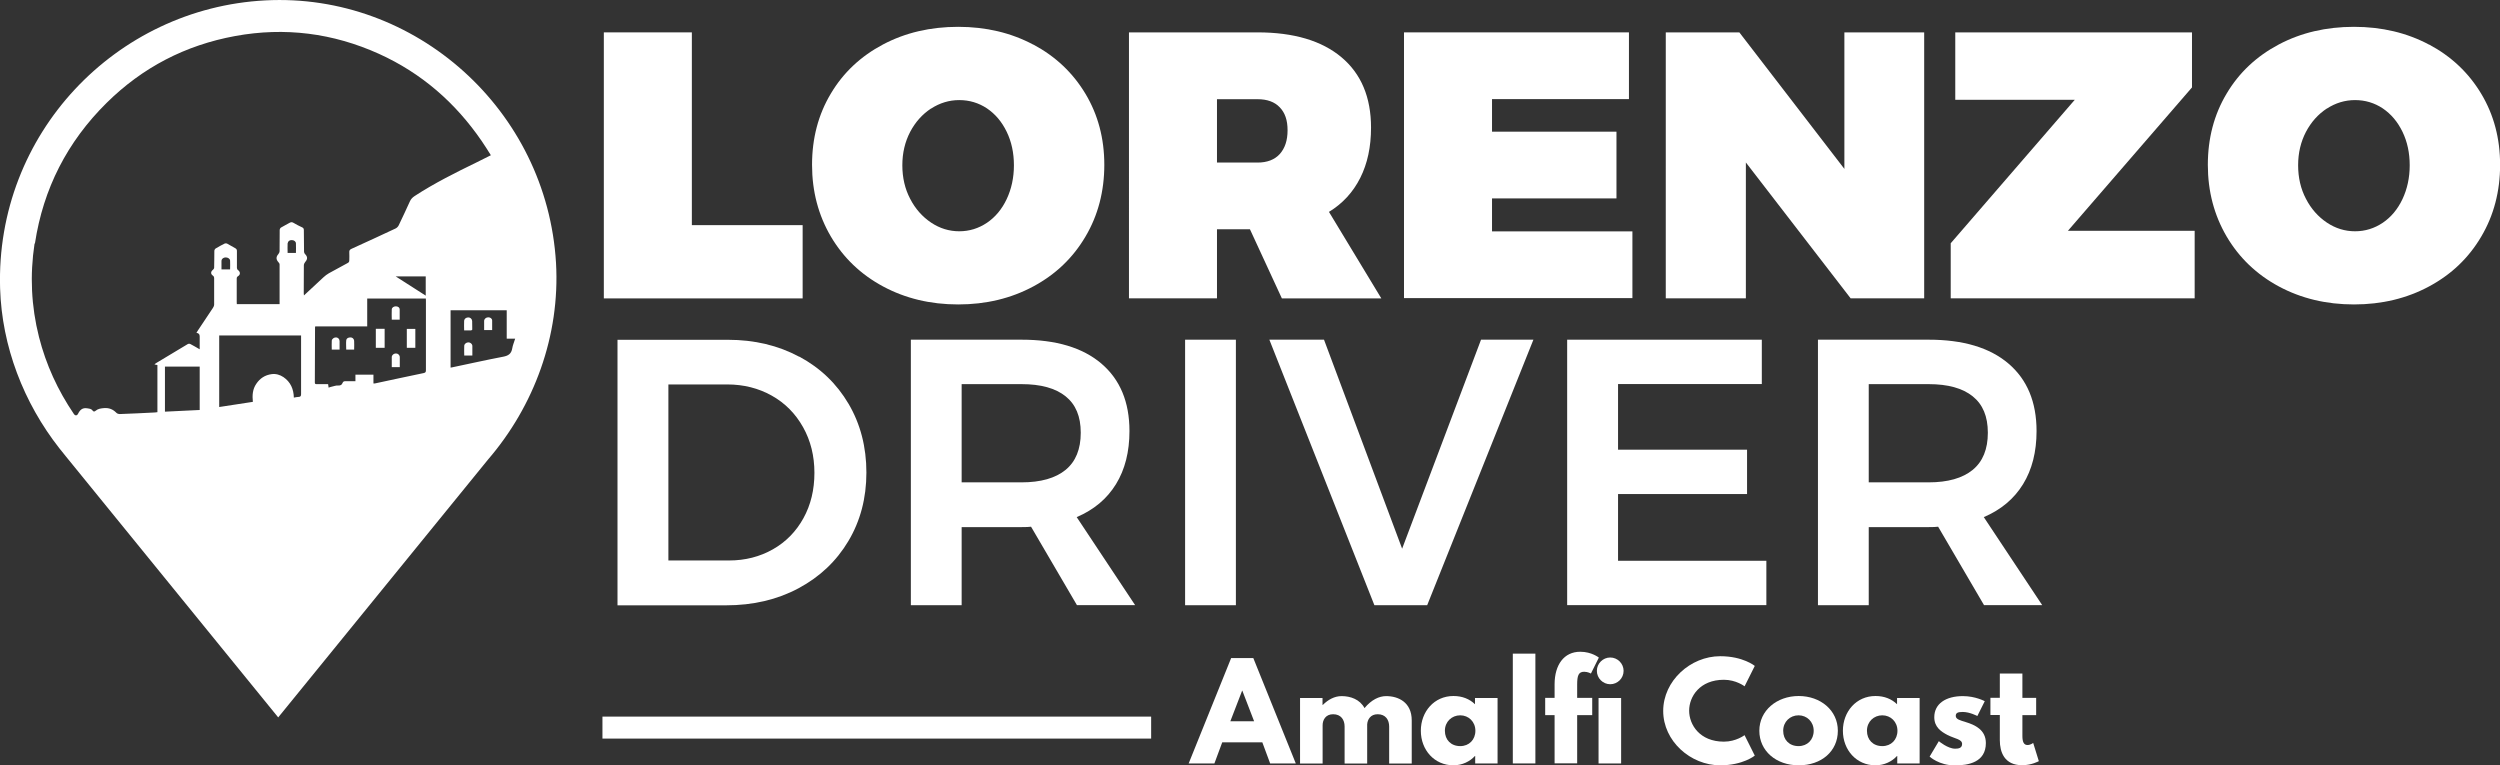 <svg xmlns="http://www.w3.org/2000/svg" id="Livello_1" data-name="Livello 1" viewBox="0 0 252.51 77.3"><rect x="0" y="0" width="252.51" height="77.3" fill="#333333" stroke="none"/><defs><style>      .cls-1 {        fill: #fff;        stroke-width: 0px;      }    </style></defs><g><path class="cls-1" d="M60.99,3.27h8.89v19.47h11.19v7.4h-20.08V3.27Z"></path><path class="cls-1" d="M104.37,4.5c2.25,1.2,4,2.86,5.27,4.98s1.9,4.51,1.9,7.17-.63,5.1-1.9,7.24c-1.26,2.15-3.02,3.83-5.27,5.04-2.25,1.21-4.78,1.82-7.59,1.82s-5.34-.61-7.59-1.82-4-2.89-5.27-5.04c-1.26-2.15-1.9-4.56-1.9-7.24s.63-5.08,1.9-7.2c1.26-2.12,3.02-3.77,5.27-4.96s4.78-1.78,7.59-1.78,5.34.6,7.59,1.8ZM94.04,10.96c-.88.58-1.58,1.36-2.11,2.36-.52,1-.79,2.12-.79,3.37s.26,2.38.79,3.39c.52,1.01,1.23,1.81,2.11,2.4s1.83.88,2.85.88,1.95-.29,2.8-.86c.84-.57,1.51-1.37,1.99-2.39.48-1.02.73-2.16.73-3.41s-.24-2.38-.73-3.39c-.49-1.01-1.15-1.79-1.99-2.36-.84-.56-1.78-.84-2.8-.84s-1.97.29-2.85.86Z"></path><path class="cls-1" d="M129.47,30.13l-3.22-6.97h-3.33v6.97h-8.89V3.27h12.99c3.65,0,6.48.84,8.47,2.51,1.99,1.67,2.99,4.04,2.99,7.11,0,1.94-.36,3.63-1.09,5.08s-1.78,2.59-3.16,3.43l5.29,8.74h-10.04ZM122.92,16.42h4.1c.97,0,1.72-.29,2.24-.86.52-.58.79-1.37.79-2.4s-.26-1.77-.79-2.32c-.52-.55-1.27-.82-2.24-.82h-4.1v6.4Z"></path><path class="cls-1" d="M141.81,3.27h22.72v6.74h-13.83v3.29h12.57v6.74h-12.57v3.33h14.18v6.74h-23.07V3.27Z"></path><path class="cls-1" d="M186.3,3.27h8.05v26.86h-7.43l-10.58-13.72v13.72h-8.09V3.27h7.43l10.61,13.79V3.27Z"></path><path class="cls-1" d="M197.49,3.27h23.91v5.56l-12.53,14.48h12.8v6.82h-24.64v-5.56l12.53-14.49h-12.07V3.27Z"></path><path class="cls-1" d="M245.35,4.5c2.25,1.2,4,2.86,5.27,4.98s1.9,4.51,1.9,7.17-.63,5.1-1.9,7.24c-1.26,2.15-3.02,3.83-5.27,5.04-2.25,1.21-4.78,1.82-7.59,1.82s-5.34-.61-7.59-1.82-4-2.89-5.27-5.04c-1.26-2.15-1.9-4.56-1.9-7.24s.63-5.08,1.9-7.2c1.26-2.12,3.02-3.77,5.27-4.96s4.78-1.78,7.59-1.78,5.34.6,7.59,1.8ZM235.02,10.96c-.88.58-1.58,1.36-2.11,2.36-.52,1-.79,2.12-.79,3.37s.26,2.38.79,3.39c.52,1.01,1.23,1.81,2.11,2.4s1.83.88,2.85.88,1.95-.29,2.8-.86c.84-.57,1.51-1.37,1.99-2.39.48-1.02.73-2.16.73-3.41s-.24-2.38-.73-3.39c-.49-1.01-1.15-1.79-1.99-2.36-.84-.56-1.78-.84-2.8-.84s-1.97.29-2.85.86Z"></path><path class="cls-1" d="M80.73,36.02c2.12,1.14,3.78,2.73,4.98,4.77,1.2,2.04,1.8,4.36,1.8,6.94s-.61,4.89-1.82,6.92c-1.21,2.03-2.89,3.62-5.04,4.77-2.15,1.15-4.59,1.72-7.32,1.72h-10.96v-26.82h11.15c2.68,0,5.08.57,7.2,1.71ZM78.07,55.48c1.32-.75,2.34-1.8,3.08-3.14.74-1.34,1.11-2.87,1.11-4.58s-.38-3.25-1.15-4.62c-.77-1.37-1.82-2.43-3.16-3.18-1.34-.75-2.84-1.13-4.5-1.13h-5.94v17.78h6.13c1.63,0,3.11-.38,4.43-1.13Z"></path><path class="cls-1" d="M108.78,61.13l-4.64-7.93c-.2.03-.52.04-.96.04h-6.05v7.89h-5.13v-26.82h11.19c3.47,0,6.16.8,8.05,2.41,1.89,1.61,2.84,3.88,2.84,6.82,0,2.09-.45,3.88-1.36,5.36-.91,1.48-2.23,2.59-3.97,3.33l5.9,8.89h-5.86ZM97.13,48.72h6.05c1.94,0,3.42-.42,4.45-1.26,1.02-.84,1.53-2.09,1.53-3.75s-.51-2.86-1.53-3.68c-1.02-.82-2.5-1.23-4.45-1.23h-6.05v9.92Z"></path><path class="cls-1" d="M119.7,34.31h5.13v26.82h-5.13v-26.82Z"></path><path class="cls-1" d="M128.21,34.31h5.52l7.89,21.11,7.97-21.11h5.29l-10.73,26.82h-5.33l-10.61-26.82Z"></path><path class="cls-1" d="M158.29,34.31h19.66v4.48h-14.52v6.63h13.03v4.48h-13.03v6.74h14.98v4.48h-20.12v-26.82Z"></path><path class="cls-1" d="M200.4,61.13l-4.64-7.93c-.2.03-.52.04-.96.04h-6.05v7.89h-5.13v-26.82h11.19c3.47,0,6.16.8,8.05,2.41,1.89,1.61,2.84,3.88,2.84,6.82,0,2.09-.45,3.88-1.36,5.36-.91,1.48-2.23,2.59-3.97,3.33l5.9,8.89h-5.86ZM188.75,48.72h6.05c1.94,0,3.42-.42,4.45-1.26,1.02-.84,1.53-2.09,1.53-3.75s-.51-2.86-1.53-3.68c-1.02-.82-2.5-1.23-4.45-1.23h-6.05v9.92Z"></path></g><g><path class="cls-1" d="M130.89,77.11h-2.6l-.79-2.13h-4.05l-.79,2.13h-2.6l4.29-10.64h2.24l4.29,10.64ZM125.49,69.76h-.03l-1.19,3.09h2.4l-1.19-3.09Z"></path><path class="cls-1" d="M131.3,70.5h2.28v.7h.03c.52-.52,1.17-.89,1.9-.89.88,0,1.84.32,2.31,1.21.7-.84,1.47-1.21,2.19-1.21,1.21,0,2.58.61,2.58,2.45v4.36h-2.28v-3.74c0-.66-.35-1.24-1.16-1.24-.72,0-1.03.53-1.06,1.03v3.95h-2.28v-3.74c0-.66-.35-1.24-1.16-1.24-.76,0-1.06.58-1.06,1.11v3.87h-2.28v-6.61Z"></path><path class="cls-1" d="M146.81,70.3c.89,0,1.62.3,2.17.83v-.63h2.28v6.61h-2.26v-.75h-.03c-.49.54-1.26.94-2.17.94-1.93,0-3.29-1.56-3.29-3.49s1.35-3.51,3.29-3.51ZM147.49,75.36c.89,0,1.53-.64,1.53-1.55s-.68-1.56-1.53-1.56-1.55.64-1.55,1.56.62,1.55,1.55,1.55Z"></path><path class="cls-1" d="M152.8,66.02h2.28v11.09h-2.28v-11.09Z"></path><path class="cls-1" d="M157.02,69.09c.01-1.93.94-3.26,2.59-3.26,1.16,0,1.88.59,1.88.59l-.8,1.61s-.31-.18-.68-.18c-.58,0-.71.39-.71,1.3v1.34h1.52v1.74h-1.52v4.87h-2.28v-4.87h-.95v-1.74h.95v-1.41Z"></path><path class="cls-1" d="M163.99,67.76c0,.75-.61,1.35-1.35,1.35s-1.35-.61-1.35-1.35.61-1.35,1.35-1.35,1.35.61,1.35,1.35ZM161.46,77.11h2.28v-6.61h-2.28v6.61Z"></path><path class="cls-1" d="M176.21,74.26l1.03,2.06s-1.19.98-3.49.98c-3,0-5.76-2.45-5.76-5.49s2.75-5.53,5.76-5.53c2.31,0,3.49.98,3.49.98l-1.03,2.06s-.85-.66-2.09-.66c-2.44,0-3.51,1.7-3.51,3.12s1.07,3.13,3.51,3.13c1.24,0,2.09-.66,2.09-.66Z"></path><path class="cls-1" d="M181.68,70.3c2.19,0,3.95,1.44,3.95,3.51s-1.66,3.49-3.95,3.49-3.98-1.46-3.98-3.49,1.75-3.51,3.98-3.51ZM181.66,75.36c.89,0,1.53-.64,1.53-1.55s-.68-1.56-1.53-1.56-1.55.64-1.55,1.56.62,1.55,1.55,1.55Z"></path><path class="cls-1" d="M189.44,70.3c.89,0,1.62.3,2.17.83v-.63h2.28v6.61h-2.26v-.75h-.03c-.49.54-1.26.94-2.17.94-1.93,0-3.29-1.56-3.29-3.49s1.35-3.51,3.29-3.51ZM190.12,75.36c.89,0,1.53-.64,1.53-1.55s-.68-1.56-1.53-1.56-1.55.64-1.55,1.56.62,1.55,1.55,1.55Z"></path><path class="cls-1" d="M200.47,70.82l-.75,1.5s-.77-.41-1.47-.41c-.5,0-.71.09-.71.4,0,.35.46.45,1.03.63.88.27,2.01.76,2.01,2.11,0,1.95-1.78,2.26-3.13,2.26-1.6,0-2.55-.89-2.55-.89l.93-1.56s.9.76,1.64.76c.32,0,.71-.04.71-.48,0-.48-.72-.52-1.47-.9-.67-.35-1.34-.81-1.34-1.8,0-1.35,1.15-2.13,2.89-2.13,1.28,0,2.22.52,2.22.52Z"></path><path class="cls-1" d="M201.99,68.03h2.28v2.46h1.39v1.74h-1.39v2.1c0,.62.15.92.52.92.3,0,.57-.21.57-.21l.57,1.84s-.73.41-1.68.41c-1.82,0-2.26-1.35-2.26-2.53v-2.54h-.95v-1.74h.95v-2.46Z"></path></g><rect class="cls-1" x="60.85" y="72.38" width="55.42" height="2.22"></rect><g><path class="cls-1" d="M38.85,33.21h-.89v1.92h.89v-1.92Z"></path><path class="cls-1" d="M41.95,33.22h-.86v1.91h.86v-1.91Z"></path><path class="cls-1" d="M39.99,35.7c-.21,0-.41.15-.42.36-.01.34,0,.67,0,1.02h.81c0-.35,0-.68,0-1,0-.22-.18-.38-.39-.38Z"></path><path class="cls-1" d="M40.37,32.29c0-.36.01-.69,0-1.02,0-.21-.17-.33-.39-.33-.21,0-.4.12-.41.31-.02.34,0,.69,0,1.04h.81Z"></path><path class="cls-1" d="M35.38,34.08c-.21,0-.39.1-.41.31-.03.3,0,.61,0,.92h.8c0-.31.02-.6,0-.89-.02-.21-.18-.35-.38-.34Z"></path><path class="cls-1" d="M33.96,34.08c-.19-.02-.43.13-.45.33-.02.3,0,.59,0,.9h.79c0-.3,0-.57,0-.85,0-.22-.15-.36-.34-.38Z"></path><path class="cls-1" d="M47.7,33.25c0-.28,0-.56-.01-.83-.02-.22-.19-.36-.39-.36-.22,0-.41.14-.42.36-.02.3,0,.61,0,.95.25,0,.48,0,.71,0,.04,0,.12-.07.12-.12Z"></path><path class="cls-1" d="M47.31,34.58c-.2,0-.4.14-.42.34-.02.33,0,.65,0,.99h.82c0-.34.01-.65,0-.97-.01-.21-.2-.36-.4-.36Z"></path><path class="cls-1" d="M49.32,32.05c-.22,0-.41.15-.42.36-.01.31,0,.61,0,.93h.81c0-.33.01-.65,0-.96,0-.2-.18-.33-.39-.33Z"></path><path class="cls-1" d="M28.1,72.46l21.19-26.04c4.66-5.41,7.29-12.52,6.87-19.86C55.25,11.1,41.96-.76,26.79.04,11.7.83-.46,13.51.01,29.13c.18,5.84,2.36,11.54,6.01,16.18h0l.26.32c.12.15.24.3.36.45l21.46,26.38ZM52.03,34.22c-.1.34-.24.64-.29.96-.09.55-.39.75-.92.85-1.73.33-3.45.72-5.18,1.08-.04,0-.07.01-.13.02v-5.79h5.67v2.87h.85ZM3.53,24.58c.84-5.53,3.27-10.26,7.23-14.18,3.63-3.59,7.97-5.84,12.99-6.76,5.02-.92,9.88-.3,14.53,1.8,4.3,1.95,7.73,4.94,10.39,8.83.31.45.6.92.91,1.41-.5.25-.97.49-1.44.72-2.14,1.04-4.26,2.1-6.26,3.4-.21.14-.36.29-.47.52-.37.82-.75,1.63-1.14,2.44-.06.13-.19.26-.32.32-1.47.69-2.94,1.37-4.42,2.04-.19.08-.27.17-.25.38.02.26,0,.53,0,.79,0,.13-.04.22-.17.28-.63.34-1.26.68-1.89,1.03-.19.11-.38.25-.54.4-.66.6-1.31,1.21-1.98,1.84,0-.09-.02-.15-.02-.21,0-.94,0-1.89.01-2.83,0-.11.06-.25.13-.33.27-.3.26-.54-.02-.82-.05-.05-.09-.15-.09-.23-.01-.72-.02-1.45-.02-2.17,0-.15-.04-.23-.18-.29-.3-.14-.6-.29-.88-.46-.14-.08-.24-.07-.37,0-.29.17-.59.31-.87.48-.07.04-.13.14-.14.22,0,.72,0,1.43-.01,2.15,0,.11-.05.23-.12.31-.25.28-.25.54,0,.82.06.06.12.15.12.23,0,1.33,0,2.66,0,4.01h-4.32c0-.06-.01-.13-.01-.2,0-.79,0-1.57,0-2.36,0-.12.02-.2.14-.27.25-.15.23-.44-.01-.61-.06-.04-.11-.14-.11-.21,0-.57,0-1.15,0-1.72,0-.13-.04-.2-.15-.27-.28-.15-.55-.32-.83-.47-.08-.04-.2-.04-.28,0-.3.15-.6.31-.89.49-.07.04-.13.16-.13.24-.01.57,0,1.13-.02,1.7,0,.07-.06.16-.12.21-.23.17-.25.42-.02.58.12.08.14.17.14.3,0,.88,0,1.75,0,2.63,0,.12-.06.25-.13.35-.5.76-1.01,1.52-1.52,2.28-.04.07-.09.14-.14.23q.33.03.33.35c0,.43,0,.85,0,1.31-.33-.19-.63-.37-.94-.53-.07-.04-.19-.04-.26,0-1.06.63-2.12,1.27-3.18,1.91-.06.03-.11.08-.19.15.12.02.2.04.3.06v4.76c-.08,0-.16.02-.24.03-1.18.06-2.37.12-3.55.16-.12,0-.28-.04-.36-.13-.35-.36-.75-.51-1.26-.47-.3.03-.58.06-.82.26-.1.09-.21.13-.31,0-.13-.2-.33-.2-.55-.24-.48-.08-.73.16-.92.54-.11.22-.29.23-.43.03-1.62-2.39-2.81-4.97-3.52-7.77-.79-3.12-.93-6.26-.45-9.43ZM35.9,37.83v.67c-.35,0-.67,0-.99,0-.15,0-.26.03-.31.18-.08.21-.22.27-.46.26-.2-.02-.41.07-.61.11-.11.02-.21.06-.34.1-.02-.12-.03-.22-.05-.35-.39,0-.78,0-1.17,0-.13,0-.17-.04-.17-.17,0-1.86.01-3.72.02-5.57,0-.02,0-.04.02-.09h5.25v-2.82h5.92c0,.07.01.13.01.2,0,2.35,0,4.7,0,7.05,0,.18-.05.24-.22.28-1.65.34-3.29.7-4.94,1.05-.04,0-.07,0-.14,0v-.89h-1.82ZM39.97,27.92h3.03v1.94c-1.01-.64-1.99-1.27-3.03-1.94ZM25.53,40.59c-1.13.17-2.25.35-3.39.52v-7.23h8.27c0,.09,0,.17,0,.25,0,1.89,0,3.79,0,5.68,0,.2-.06.27-.25.28-.15,0-.3.04-.48.07-.02-.86-.33-1.58-1.05-2.07-.36-.24-.77-.36-1.2-.3-.66.09-1.17.42-1.54.97-.38.55-.42,1.16-.35,1.83ZM22.38,26.31c.01-.18.21-.31.42-.31.21,0,.43.13.44.32.02.29,0,.58,0,.89h-.87c0-.3-.01-.6,0-.9ZM29.07,24.56c.01-.2.19-.32.4-.31.22,0,.41.13.42.33.02.32,0,.64,0,.97h-.84c0-.34-.02-.67,0-.99ZM20.17,37.02v4.39c-1.16.05-2.33.11-3.51.17v-4.55h3.51Z"></path></g><path class="cls-1" d="M50.05,39.95l-21.95,27.27-18.29-21.95c13.02-.08,26.46-2,40.24-5.32Z"></path></svg>